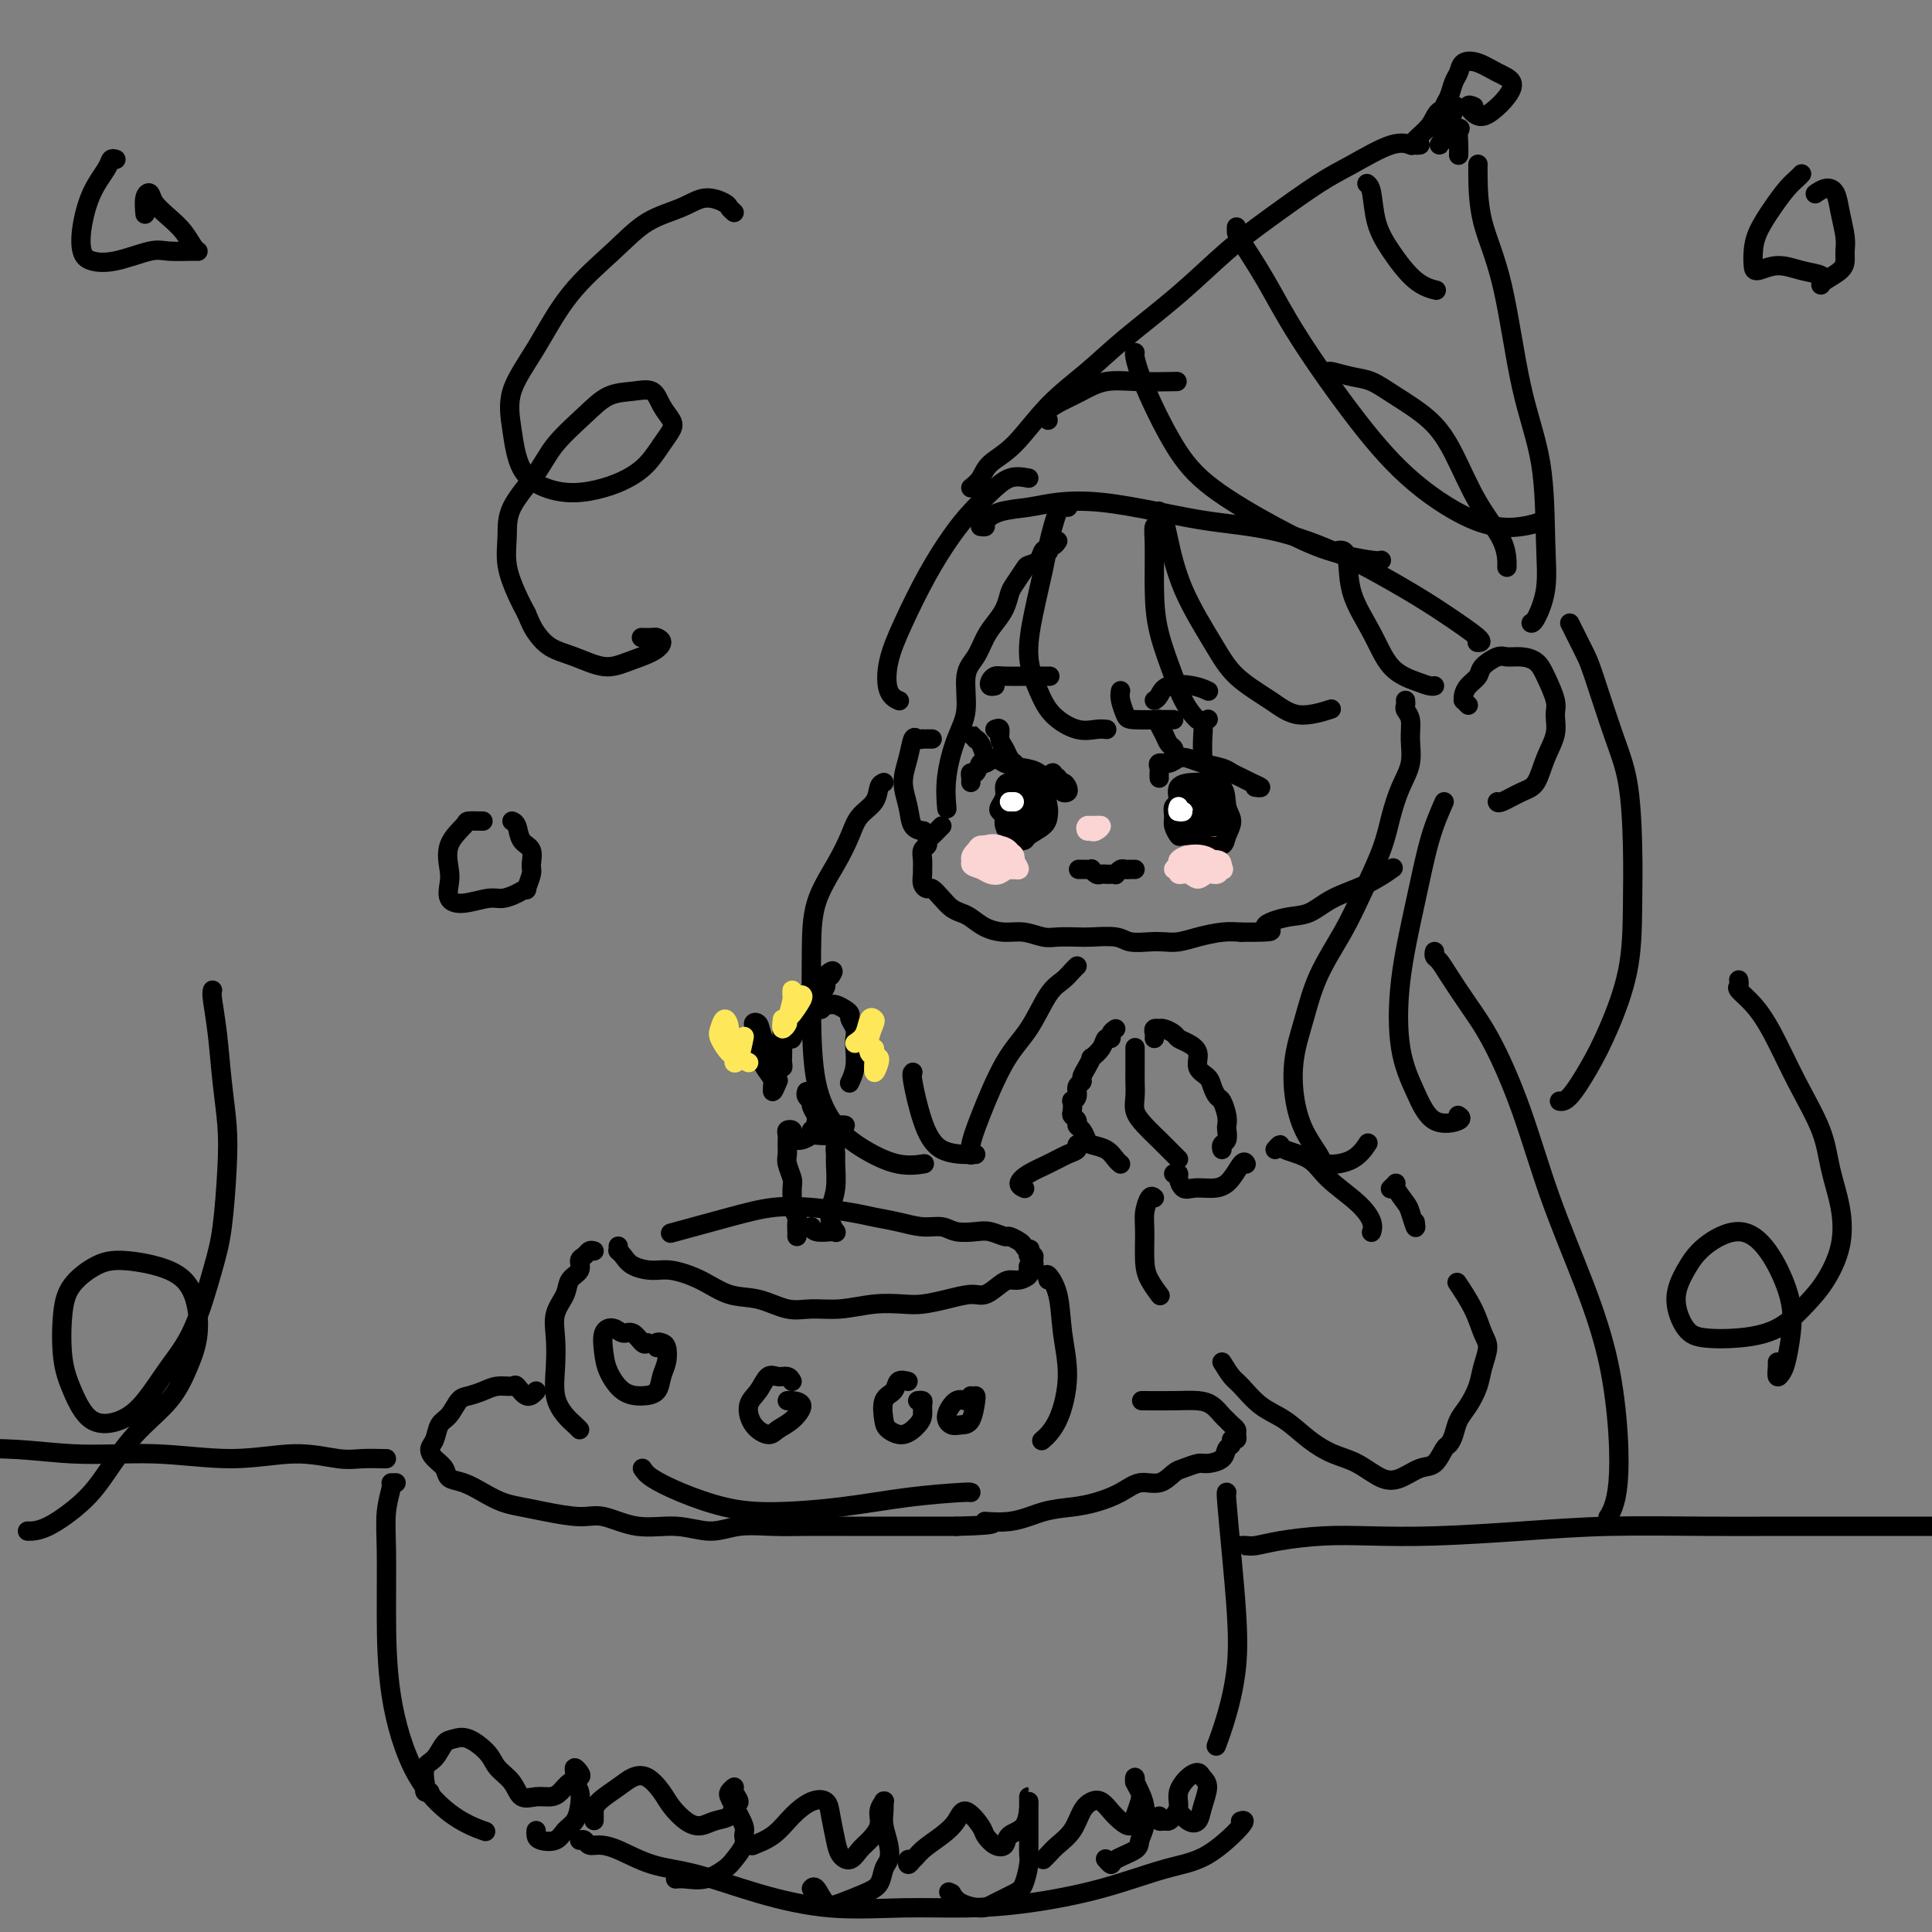 <svg viewBox='0 0 400 400' version='1.1' xmlns='http://www.w3.org/2000/svg' xmlns:xlink='http://www.w3.org/1999/xlink'><rect x="0" y="0" width="400" height="400" fill="#808080" stroke="none"/><g fill='none' stroke='rgb(0,0,0)' stroke-width='4' stroke-linecap='round' stroke-linejoin='round'><path d='M219,112c-0.311,0.452 -0.623,0.904 -1,1c-0.377,0.096 -0.821,-0.164 -1,0c-0.179,0.164 -0.093,0.751 0,1c0.093,0.249 0.195,0.159 0,0c-0.195,-0.159 -0.686,-0.386 -1,0c-0.314,0.386 -0.452,1.387 -1,2c-0.548,0.613 -1.508,0.839 -2,1c-0.492,0.161 -0.516,0.259 -1,1c-0.484,0.741 -1.428,2.126 -2,3c-0.572,0.874 -0.771,1.238 -1,2c-0.229,0.762 -0.486,1.922 -1,3c-0.514,1.078 -1.285,2.072 -2,3c-0.715,0.928 -1.374,1.788 -2,3c-0.626,1.212 -1.219,2.776 -2,4c-0.781,1.224 -1.750,2.108 -2,4c-0.250,1.892 0.220,4.790 0,7c-0.220,2.210 -1.131,3.730 -2,6c-0.869,2.270 -1.697,5.289 -2,8c-0.303,2.711 -0.082,5.115 0,6c0.082,0.885 0.023,0.253 0,0c-0.023,-0.253 -0.012,-0.126 0,0'/><path d='M195,171c-0.342,0.333 -0.684,0.666 -1,1c-0.316,0.334 -0.607,0.670 -1,1c-0.393,0.330 -0.890,0.656 -1,1c-0.110,0.344 0.167,0.707 0,1c-0.167,0.293 -0.778,0.516 -1,1c-0.222,0.484 -0.056,1.230 0,2c0.056,0.770 0.003,1.564 0,2c-0.003,0.436 0.044,0.515 0,1c-0.044,0.485 -0.178,1.376 0,2c0.178,0.624 0.667,0.979 1,1c0.333,0.021 0.511,-0.294 1,0c0.489,0.294 1.288,1.195 2,2c0.712,0.805 1.337,1.512 2,2c0.663,0.488 1.362,0.757 2,1c0.638,0.243 1.213,0.461 2,1c0.787,0.539 1.784,1.398 3,2c1.216,0.602 2.651,0.946 4,1c1.349,0.054 2.613,-0.181 4,0c1.387,0.181 2.896,0.780 4,1c1.104,0.220 1.803,0.063 3,0c1.197,-0.063 2.894,-0.031 4,0c1.106,0.031 1.622,0.061 3,0c1.378,-0.061 3.617,-0.212 5,0c1.383,0.212 1.908,0.786 3,1c1.092,0.214 2.749,0.068 4,0c1.251,-0.068 2.095,-0.057 3,0c0.905,0.057 1.871,0.160 3,0c1.129,-0.160 2.419,-0.581 4,-1c1.581,-0.419 3.452,-0.834 5,-1c1.548,-0.166 2.774,-0.083 4,0'/><path d='M257,193c9.155,0.044 5.543,-0.347 5,-1c-0.543,-0.653 1.985,-1.570 4,-2c2.015,-0.430 3.518,-0.375 5,-1c1.482,-0.625 2.944,-1.930 5,-3c2.056,-1.070 4.707,-1.903 7,-3c2.293,-1.097 4.226,-2.456 5,-3c0.774,-0.544 0.387,-0.272 0,0'/><path d='M221,105c0.089,0.013 0.178,0.026 0,0c-0.178,-0.026 -0.624,-0.090 -1,0c-0.376,0.090 -0.681,0.334 -1,1c-0.319,0.666 -0.651,1.754 -1,3c-0.349,1.246 -0.715,2.650 -1,4c-0.285,1.350 -0.490,2.647 -1,5c-0.510,2.353 -1.326,5.762 -2,9c-0.674,3.238 -1.204,6.303 -1,9c0.204,2.697 1.144,5.024 2,7c0.856,1.976 1.627,3.601 3,5c1.373,1.399 3.347,2.571 5,3c1.653,0.429 2.983,0.116 4,0c1.017,-0.116 1.719,-0.033 2,0c0.281,0.033 0.140,0.017 0,0'/><path d='M240,109c0.114,0.063 0.228,0.126 0,0c-0.228,-0.126 -0.797,-0.442 -1,0c-0.203,0.442 -0.039,1.642 0,4c0.039,2.358 -0.047,5.872 0,9c0.047,3.128 0.226,5.868 1,9c0.774,3.132 2.141,6.657 3,9c0.859,2.343 1.210,3.504 2,5c0.790,1.496 2.020,3.326 3,4c0.980,0.674 1.708,0.193 2,0c0.292,-0.193 0.146,-0.096 0,0'/><path d='M232,143c-0.097,0.536 -0.194,1.072 0,2c0.194,0.928 0.679,2.249 1,3c0.321,0.751 0.478,0.933 2,1c1.522,0.067 4.410,0.018 6,0c1.590,-0.018 1.883,-0.005 2,0c0.117,0.005 0.059,0.003 0,0'/><path d='M240,106c-0.096,-0.166 -0.192,-0.332 0,0c0.192,0.332 0.674,1.161 1,2c0.326,0.839 0.498,1.687 1,4c0.502,2.313 1.335,6.093 3,10c1.665,3.907 4.163,7.943 6,11c1.837,3.057 3.011,5.134 5,7c1.989,1.866 4.791,3.521 7,5c2.209,1.479 3.826,2.783 6,3c2.174,0.217 4.907,-0.652 6,-1c1.093,-0.348 0.547,-0.174 0,0'/><path d='M277,114c0.313,-0.065 0.627,-0.131 1,0c0.373,0.131 0.806,0.458 1,2c0.194,1.542 0.150,4.298 1,7c0.850,2.702 2.596,5.351 4,8c1.404,2.649 2.467,5.298 4,7c1.533,1.702 3.535,2.456 5,3c1.465,0.544 2.395,0.877 3,1c0.605,0.123 0.887,0.035 1,0c0.113,-0.035 0.056,-0.018 0,0'/><path d='M213,99c-1.335,-0.246 -2.670,-0.493 -4,0c-1.330,0.493 -2.656,1.725 -4,3c-1.344,1.275 -2.707,2.593 -4,4c-1.293,1.407 -2.516,2.901 -4,5c-1.484,2.099 -3.227,4.801 -5,8c-1.773,3.199 -3.574,6.896 -5,10c-1.426,3.104 -2.475,5.616 -3,8c-0.525,2.384 -0.526,4.642 0,6c0.526,1.358 1.579,1.817 2,2c0.421,0.183 0.211,0.092 0,0'/><path d='M217,87c-0.248,-0.663 -0.496,-1.326 0,-2c0.496,-0.674 1.735,-1.357 3,-2c1.265,-0.643 2.557,-1.244 4,-2c1.443,-0.756 3.036,-1.667 5,-2c1.964,-0.333 4.298,-0.090 7,0c2.702,0.090 5.772,0.026 7,0c1.228,-0.026 0.614,-0.013 0,0'/><path d='M275,77c0.063,-0.099 0.127,-0.198 1,0c0.873,0.198 2.557,0.694 4,1c1.443,0.306 2.646,0.421 4,1c1.354,0.579 2.860,1.623 5,3c2.140,1.377 4.913,3.088 7,5c2.087,1.912 3.487,4.026 5,7c1.513,2.974 3.137,6.807 5,10c1.863,3.193 3.963,5.744 5,8c1.037,2.256 1.011,4.216 1,5c-0.011,0.784 -0.005,0.392 0,0'/><path d='M304,146c-0.427,-0.440 -0.853,-0.880 -1,-1c-0.147,-0.120 -0.014,0.082 0,0c0.014,-0.082 -0.091,-0.446 0,-1c0.091,-0.554 0.380,-1.297 1,-2c0.620,-0.703 1.572,-1.366 2,-2c0.428,-0.634 0.331,-1.240 1,-2c0.669,-0.760 2.104,-1.675 3,-2c0.896,-0.325 1.253,-0.060 2,0c0.747,0.060 1.884,-0.084 3,0c1.116,0.084 2.210,0.398 3,1c0.790,0.602 1.278,1.492 2,3c0.722,1.508 1.680,3.633 2,5c0.320,1.367 0.001,1.976 0,3c-0.001,1.024 0.315,2.464 0,4c-0.315,1.536 -1.261,3.168 -2,5c-0.739,1.832 -1.270,3.864 -2,5c-0.730,1.136 -1.660,1.377 -3,2c-1.340,0.623 -3.092,1.629 -4,2c-0.908,0.371 -0.974,0.106 -1,0c-0.026,-0.106 -0.013,-0.053 0,0'/><path d='M291,145c0.031,0.346 0.062,0.693 0,1c-0.062,0.307 -0.219,0.576 0,1c0.219,0.424 0.812,1.003 1,2c0.188,0.997 -0.031,2.412 0,4c0.031,1.588 0.311,3.350 0,5c-0.311,1.650 -1.215,3.190 -2,5c-0.785,1.810 -1.452,3.891 -2,6c-0.548,2.109 -0.975,4.245 -2,7c-1.025,2.755 -2.646,6.127 -4,9c-1.354,2.873 -2.441,5.245 -4,8c-1.559,2.755 -3.590,5.891 -5,9c-1.410,3.109 -2.199,6.191 -3,9c-0.801,2.809 -1.612,5.345 -2,8c-0.388,2.655 -0.351,5.429 0,8c0.351,2.571 1.016,4.941 2,7c0.984,2.059 2.289,3.809 3,5c0.711,1.191 0.830,1.824 2,2c1.170,0.176 3.392,-0.107 5,-1c1.608,-0.893 2.602,-2.398 3,-3c0.398,-0.602 0.199,-0.301 0,0'/><path d='M299,166c-1.014,2.297 -2.029,4.594 -3,8c-0.971,3.406 -1.900,7.922 -3,13c-1.100,5.078 -2.371,10.717 -3,16c-0.629,5.283 -0.617,10.211 0,14c0.617,3.789 1.839,6.441 3,9c1.161,2.559 2.260,5.026 4,6c1.740,0.974 4.122,0.454 5,0c0.878,-0.454 0.251,-0.844 0,-1c-0.251,-0.156 -0.125,-0.078 0,0'/><path d='M325,129c1.141,2.275 2.281,4.550 3,6c0.719,1.450 1.016,2.076 2,5c0.984,2.924 2.655,8.145 4,12c1.345,3.855 2.362,6.342 3,10c0.638,3.658 0.895,8.485 1,13c0.105,4.515 0.057,8.716 0,13c-0.057,4.284 -0.124,8.650 -1,13c-0.876,4.350 -2.561,8.682 -4,12c-1.439,3.318 -2.633,5.621 -4,8c-1.367,2.379 -2.906,4.833 -4,6c-1.094,1.167 -1.741,1.048 -2,1c-0.259,-0.048 -0.129,-0.024 0,0'/><path d='M183,162c-0.389,0.151 -0.777,0.302 -1,1c-0.223,0.698 -0.280,1.943 -1,3c-0.720,1.057 -2.102,1.925 -3,3c-0.898,1.075 -1.313,2.356 -2,4c-0.687,1.644 -1.647,3.651 -3,6c-1.353,2.349 -3.098,5.040 -4,8c-0.902,2.960 -0.961,6.189 -1,10c-0.039,3.811 -0.060,8.206 0,13c0.060,4.794 0.199,9.989 1,14c0.801,4.011 2.263,6.840 4,9c1.737,2.160 3.747,3.651 6,5c2.253,1.349 4.748,2.558 7,3c2.252,0.442 4.260,0.119 5,0c0.740,-0.119 0.211,-0.034 0,0c-0.211,0.034 -0.106,0.017 0,0'/><path d='M189,222c-0.152,0.113 -0.303,0.226 0,2c0.303,1.774 1.062,5.207 2,8c0.938,2.793 2.056,4.944 4,6c1.944,1.056 4.716,1.015 6,1c1.284,-0.015 1.081,-0.004 1,0c-0.081,0.004 -0.041,0.002 0,0'/><path d='M193,153c-0.303,-0.002 -0.606,-0.003 -1,0c-0.394,0.003 -0.879,0.012 -1,0c-0.121,-0.012 0.120,-0.045 0,0c-0.120,0.045 -0.603,0.167 -1,0c-0.397,-0.167 -0.707,-0.623 -1,0c-0.293,0.623 -0.569,2.325 -1,4c-0.431,1.675 -1.019,3.325 -1,5c0.019,1.675 0.644,3.377 1,5c0.356,1.623 0.442,3.168 1,4c0.558,0.832 1.588,0.952 2,1c0.412,0.048 0.206,0.024 0,0'/><path d='M201,162c0.023,-0.292 0.047,-0.585 0,-1c-0.047,-0.415 -0.164,-0.953 0,-1c0.164,-0.047 0.608,0.397 1,0c0.392,-0.397 0.731,-1.634 1,-2c0.269,-0.366 0.469,0.138 1,0c0.531,-0.138 1.391,-0.919 2,-1c0.609,-0.081 0.965,0.538 2,1c1.035,0.462 2.750,0.768 4,1c1.250,0.232 2.035,0.391 3,1c0.965,0.609 2.111,1.666 3,2c0.889,0.334 1.520,-0.057 2,0c0.480,0.057 0.809,0.561 1,1c0.191,0.439 0.243,0.812 0,1c-0.243,0.188 -0.782,0.190 -1,0c-0.218,-0.190 -0.115,-0.571 0,-1c0.115,-0.429 0.242,-0.904 0,-1c-0.242,-0.096 -0.853,0.187 -1,0c-0.147,-0.187 0.171,-0.845 0,-1c-0.171,-0.155 -0.830,0.193 -1,0c-0.170,-0.193 0.150,-0.928 0,-1c-0.150,-0.072 -0.771,0.519 -1,1c-0.229,0.481 -0.065,0.852 0,1c0.065,0.148 0.033,0.074 0,0'/><path d='M209,170c-0.415,-0.023 -0.830,-0.047 -1,0c-0.170,0.047 -0.094,0.164 0,0c0.094,-0.164 0.207,-0.611 0,-1c-0.207,-0.389 -0.734,-0.721 -1,-1c-0.266,-0.279 -0.272,-0.505 0,-1c0.272,-0.495 0.821,-1.258 1,-2c0.179,-0.742 -0.012,-1.462 0,-2c0.012,-0.538 0.228,-0.895 1,-1c0.772,-0.105 2.102,0.041 3,0c0.898,-0.041 1.364,-0.268 2,0c0.636,0.268 1.442,1.031 2,2c0.558,0.969 0.869,2.144 1,3c0.131,0.856 0.081,1.393 0,2c-0.081,0.607 -0.192,1.285 -1,2c-0.808,0.715 -2.311,1.468 -3,2c-0.689,0.532 -0.563,0.845 -1,1c-0.437,0.155 -1.437,0.154 -2,0c-0.563,-0.154 -0.688,-0.460 -1,-1c-0.312,-0.540 -0.811,-1.315 -1,-2c-0.189,-0.685 -0.068,-1.281 0,-2c0.068,-0.719 0.084,-1.559 0,-2c-0.084,-0.441 -0.267,-0.481 0,-1c0.267,-0.519 0.982,-1.517 2,-2c1.018,-0.483 2.337,-0.451 3,0c0.663,0.451 0.669,1.323 1,2c0.331,0.677 0.986,1.161 1,2c0.014,0.839 -0.611,2.034 -1,3c-0.389,0.966 -0.540,1.705 -1,2c-0.460,0.295 -1.230,0.148 -2,0'/><path d='M211,173c-1.079,0.563 -1.778,-0.531 -2,-1c-0.222,-0.469 0.031,-0.314 0,-1c-0.031,-0.686 -0.348,-2.211 0,-3c0.348,-0.789 1.361,-0.840 2,-1c0.639,-0.160 0.903,-0.428 1,0c0.097,0.428 0.028,1.551 0,2c-0.028,0.449 -0.014,0.225 0,0'/><path d='M240,161c0.003,0.092 0.007,0.183 0,0c-0.007,-0.183 -0.024,-0.641 0,-1c0.024,-0.359 0.089,-0.619 0,-1c-0.089,-0.381 -0.331,-0.884 0,-1c0.331,-0.116 1.237,0.154 2,0c0.763,-0.154 1.383,-0.732 2,-1c0.617,-0.268 1.229,-0.226 2,0c0.771,0.226 1.700,0.638 3,1c1.300,0.362 2.970,0.675 4,1c1.030,0.325 1.421,0.661 2,1c0.579,0.339 1.346,0.679 2,1c0.654,0.321 1.196,0.622 2,1c0.804,0.378 1.870,0.833 2,1c0.130,0.167 -0.677,0.048 -1,0c-0.323,-0.048 -0.161,-0.024 0,0'/><path d='M247,170c-0.340,0.399 -0.679,0.797 -1,1c-0.321,0.203 -0.623,0.210 -1,0c-0.377,-0.210 -0.830,-0.636 -1,-1c-0.170,-0.364 -0.058,-0.664 0,-1c0.058,-0.336 0.061,-0.707 0,-1c-0.061,-0.293 -0.186,-0.510 0,-1c0.186,-0.490 0.683,-1.255 1,-2c0.317,-0.745 0.453,-1.469 1,-2c0.547,-0.531 1.504,-0.869 2,-1c0.496,-0.131 0.532,-0.057 1,0c0.468,0.057 1.368,0.096 2,1c0.632,0.904 0.996,2.673 1,4c0.004,1.327 -0.352,2.214 -1,3c-0.648,0.786 -1.589,1.473 -2,2c-0.411,0.527 -0.292,0.896 -1,1c-0.708,0.104 -2.244,-0.056 -3,0c-0.756,0.056 -0.734,0.329 -1,0c-0.266,-0.329 -0.820,-1.261 -1,-2c-0.180,-0.739 0.015,-1.284 0,-2c-0.015,-0.716 -0.239,-1.604 0,-2c0.239,-0.396 0.940,-0.302 1,-1c0.060,-0.698 -0.521,-2.188 0,-3c0.521,-0.812 2.144,-0.944 3,-1c0.856,-0.056 0.944,-0.034 2,0c1.056,0.034 3.081,0.079 4,1c0.919,0.921 0.734,2.718 1,4c0.266,1.282 0.983,2.051 1,3c0.017,0.949 -0.666,2.079 -1,3c-0.334,0.921 -0.321,1.633 -1,2c-0.679,0.367 -2.051,0.391 -3,0c-0.949,-0.391 -1.474,-1.195 -2,-2'/><path d='M248,173c-0.856,-0.316 0.002,-1.107 0,-2c-0.002,-0.893 -0.866,-1.890 -1,-3c-0.134,-1.110 0.462,-2.334 1,-3c0.538,-0.666 1.018,-0.773 2,-1c0.982,-0.227 2.467,-0.572 3,0c0.533,0.572 0.115,2.063 0,3c-0.115,0.937 0.074,1.320 0,2c-0.074,0.680 -0.412,1.659 -1,2c-0.588,0.341 -1.425,0.046 -2,0c-0.575,-0.046 -0.886,0.159 -1,0c-0.114,-0.159 -0.031,-0.682 0,-1c0.031,-0.318 0.008,-0.432 0,-1c-0.008,-0.568 -0.002,-1.591 0,-2c0.002,-0.409 0.001,-0.205 0,0'/><path d='M240,149c0.002,-0.005 0.004,-0.010 0,0c-0.004,0.010 -0.012,0.034 0,0c0.012,-0.034 0.046,-0.125 0,0c-0.046,0.125 -0.170,0.468 0,1c0.170,0.532 0.634,1.253 1,2c0.366,0.747 0.634,1.520 1,2c0.366,0.480 0.829,0.668 1,1c0.171,0.332 0.049,0.809 0,1c-0.049,0.191 -0.024,0.095 0,0'/><path d='M248,149c-0.113,-0.053 -0.226,-0.105 0,0c0.226,0.105 0.793,0.368 1,1c0.207,0.632 0.056,1.633 0,3c-0.056,1.367 -0.015,3.099 0,4c0.015,0.901 0.004,0.972 0,1c-0.004,0.028 -0.002,0.014 0,0'/><path d='M202,153c0.145,0.144 0.290,0.288 0,0c-0.290,-0.288 -1.016,-1.009 -1,-1c0.016,0.009 0.775,0.749 1,1c0.225,0.251 -0.083,0.015 0,0c0.083,-0.015 0.558,0.192 1,1c0.442,0.808 0.850,2.218 1,3c0.150,0.782 0.043,0.938 0,1c-0.043,0.062 -0.021,0.031 0,0'/><path d='M206,151c0.447,-0.180 0.894,-0.360 1,0c0.106,0.360 -0.129,1.259 0,2c0.129,0.741 0.622,1.322 1,2c0.378,0.678 0.640,1.452 1,2c0.360,0.548 0.817,0.871 1,1c0.183,0.129 0.091,0.065 0,0'/><path d='M206,142c-0.400,0.083 -0.800,0.166 -1,0c-0.200,-0.166 -0.200,-0.580 0,-1c0.200,-0.420 0.601,-0.844 1,-1c0.399,-0.156 0.798,-0.042 2,0c1.202,0.042 3.208,0.011 5,0c1.792,-0.011 3.369,-0.003 4,0c0.631,0.003 0.315,0.002 0,0'/><path d='M239,145c0.324,-0.204 0.648,-0.408 1,-1c0.352,-0.592 0.734,-1.571 2,-2c1.266,-0.429 3.418,-0.308 5,0c1.582,0.308 2.595,0.802 3,1c0.405,0.198 0.203,0.099 0,0'/><path d='M224,180c-0.514,-0.001 -1.028,-0.001 -1,0c0.028,0.001 0.599,0.004 1,0c0.401,-0.004 0.632,-0.015 1,0c0.368,0.015 0.872,0.057 1,0c0.128,-0.057 -0.121,-0.211 0,0c0.121,0.211 0.611,0.788 1,1c0.389,0.212 0.678,0.058 1,0c0.322,-0.058 0.678,-0.019 1,0c0.322,0.019 0.611,0.019 1,0c0.389,-0.019 0.877,-0.058 1,0c0.123,0.058 -0.121,0.212 0,0c0.121,-0.212 0.607,-0.789 1,-1c0.393,-0.211 0.694,-0.057 1,0c0.306,0.057 0.618,0.015 1,0c0.382,-0.015 0.834,-0.004 1,0c0.166,0.004 0.048,0.001 0,0c-0.048,-0.001 -0.024,-0.001 0,0'/><path d='M123,259c-0.344,-0.096 -0.688,-0.192 -1,0c-0.312,0.192 -0.593,0.673 -1,1c-0.407,0.327 -0.940,0.502 -1,1c-0.060,0.498 0.352,1.321 0,2c-0.352,0.679 -1.467,1.215 -2,2c-0.533,0.785 -0.484,1.819 -1,3c-0.516,1.181 -1.597,2.508 -2,4c-0.403,1.492 -0.130,3.149 0,5c0.130,1.851 0.115,3.897 0,6c-0.115,2.103 -0.332,4.262 0,6c0.332,1.738 1.213,3.053 2,4c0.787,0.947 1.481,1.524 2,2c0.519,0.476 0.863,0.850 1,1c0.137,0.150 0.069,0.075 0,0'/><path d='M128,258c-0.006,0.418 -0.011,0.836 0,1c0.011,0.164 0.040,0.072 0,0c-0.040,-0.072 -0.148,-0.126 0,0c0.148,0.126 0.551,0.431 1,1c0.449,0.569 0.943,1.403 2,2c1.057,0.597 2.675,0.957 4,1c1.325,0.043 2.356,-0.229 4,0c1.644,0.229 3.901,0.961 6,2c2.099,1.039 4.040,2.384 6,3c1.960,0.616 3.940,0.501 6,1c2.060,0.499 4.200,1.612 6,2c1.800,0.388 3.260,0.052 5,0c1.740,-0.052 3.759,0.180 6,0c2.241,-0.180 4.704,-0.770 7,-1c2.296,-0.230 4.424,-0.098 6,0c1.576,0.098 2.600,0.163 4,0c1.400,-0.163 3.176,-0.556 5,-1c1.824,-0.444 3.696,-0.941 5,-1c1.304,-0.059 2.042,0.321 3,0c0.958,-0.321 2.138,-1.344 3,-2c0.862,-0.656 1.408,-0.947 2,-1c0.592,-0.053 1.231,0.130 2,0c0.769,-0.130 1.669,-0.575 2,-1c0.331,-0.425 0.092,-0.831 0,-1c-0.092,-0.169 -0.039,-0.101 0,0c0.039,0.101 0.064,0.233 0,0c-0.064,-0.233 -0.217,-0.832 0,-1c0.217,-0.168 0.804,0.096 1,0c0.196,-0.096 0.001,-0.551 0,-1c-0.001,-0.449 0.192,-0.890 0,-1c-0.192,-0.110 -0.769,0.111 -1,0c-0.231,-0.111 -0.115,-0.556 0,-1'/><path d='M213,259c0.362,-0.879 0.267,-0.077 0,0c-0.267,0.077 -0.708,-0.572 -1,-1c-0.292,-0.428 -0.436,-0.637 -1,-1c-0.564,-0.363 -1.547,-0.881 -2,-1c-0.453,-0.119 -0.375,0.160 -1,0c-0.625,-0.160 -1.954,-0.760 -3,-1c-1.046,-0.240 -1.808,-0.120 -3,0c-1.192,0.120 -2.815,0.239 -4,0c-1.185,-0.239 -1.934,-0.838 -3,-1c-1.066,-0.162 -2.449,0.111 -4,0c-1.551,-0.111 -3.269,-0.605 -5,-1c-1.731,-0.395 -3.474,-0.690 -5,-1c-1.526,-0.310 -2.834,-0.636 -5,-1c-2.166,-0.364 -5.188,-0.766 -8,-1c-2.812,-0.234 -5.414,-0.300 -8,0c-2.586,0.300 -5.158,0.965 -9,2c-3.842,1.035 -8.955,2.438 -11,3c-2.045,0.562 -1.023,0.281 0,0'/><path d='M217,265c-0.207,-0.689 -0.414,-1.378 0,-1c0.414,0.378 1.448,1.821 2,4c0.552,2.179 0.620,5.092 1,8c0.380,2.908 1.071,5.810 1,9c-0.071,3.190 -0.904,6.666 -2,9c-1.096,2.334 -2.456,3.524 -3,4c-0.544,0.476 -0.272,0.238 0,0'/><path d='M133,304c0.382,0.587 0.763,1.175 2,2c1.237,0.825 3.329,1.889 6,3c2.671,1.111 5.921,2.270 9,3c3.079,0.730 5.988,1.033 10,1c4.012,-0.033 9.128,-0.401 14,-1c4.872,-0.599 9.502,-1.429 14,-2c4.498,-0.571 8.865,-0.885 11,-1c2.135,-0.115 2.039,-0.033 2,0c-0.039,0.033 -0.019,0.016 0,0'/><path d='M111,288c-0.630,0.651 -1.260,1.302 -2,1c-0.740,-0.302 -1.591,-1.556 -2,-2c-0.409,-0.444 -0.374,-0.080 -1,0c-0.626,0.080 -1.911,-0.126 -3,0c-1.089,0.126 -1.983,0.585 -3,1c-1.017,0.415 -2.156,0.786 -3,1c-0.844,0.214 -1.393,0.270 -2,1c-0.607,0.730 -1.271,2.135 -2,3c-0.729,0.865 -1.523,1.190 -2,2c-0.477,0.810 -0.638,2.105 -1,3c-0.362,0.895 -0.926,1.391 -1,2c-0.074,0.609 0.342,1.332 1,2c0.658,0.668 1.558,1.282 2,2c0.442,0.718 0.428,1.540 1,2c0.572,0.460 1.732,0.557 3,1c1.268,0.443 2.646,1.233 4,2c1.354,0.767 2.684,1.510 4,2c1.316,0.490 2.617,0.728 4,1c1.383,0.272 2.846,0.579 5,1c2.154,0.421 4.998,0.955 7,1c2.002,0.045 3.163,-0.398 5,0c1.837,0.398 4.352,1.637 7,2c2.648,0.363 5.429,-0.152 8,0c2.571,0.152 4.931,0.969 7,1c2.069,0.031 3.848,-0.724 6,-1c2.152,-0.276 4.678,-0.074 7,0c2.322,0.074 4.440,0.020 7,0c2.560,-0.020 5.563,-0.005 8,0c2.437,0.005 4.310,0.001 7,0c2.690,-0.001 6.197,-0.000 9,0c2.803,0.000 4.901,0.000 7,0'/><path d='M198,316c11.358,-0.255 6.753,-0.894 6,-1c-0.753,-0.106 2.346,0.320 5,0c2.654,-0.320 4.863,-1.386 7,-2c2.137,-0.614 4.203,-0.776 6,-1c1.797,-0.224 3.325,-0.512 5,-1c1.675,-0.488 3.497,-1.177 5,-2c1.503,-0.823 2.686,-1.780 4,-2c1.314,-0.220 2.759,0.295 4,0c1.241,-0.295 2.276,-1.402 3,-2c0.724,-0.598 1.135,-0.689 2,-1c0.865,-0.311 2.183,-0.842 3,-1c0.817,-0.158 1.132,0.059 2,0c0.868,-0.059 2.289,-0.393 3,-1c0.711,-0.607 0.712,-1.486 1,-2c0.288,-0.514 0.863,-0.663 1,-1c0.137,-0.337 -0.162,-0.864 0,-1c0.162,-0.136 0.786,0.118 1,0c0.214,-0.118 0.016,-0.608 0,-1c-0.016,-0.392 0.148,-0.686 0,-1c-0.148,-0.314 -0.608,-0.648 -1,-1c-0.392,-0.352 -0.717,-0.721 -1,-1c-0.283,-0.279 -0.525,-0.467 -1,-1c-0.475,-0.533 -1.182,-1.411 -2,-2c-0.818,-0.589 -1.745,-0.890 -3,-1c-1.255,-0.110 -2.838,-0.030 -5,0c-2.162,0.030 -4.903,0.008 -6,0c-1.097,-0.008 -0.548,-0.004 0,0'/><path d='M82,307c-0.453,-0.006 -0.906,-0.012 -1,0c-0.094,0.012 0.171,0.042 0,1c-0.171,0.958 -0.780,2.844 -1,5c-0.220,2.156 -0.053,4.583 0,8c0.053,3.417 -0.010,7.823 0,13c0.010,5.177 0.091,11.125 1,17c0.909,5.875 2.646,11.678 5,16c2.354,4.322 5.326,7.164 8,9c2.674,1.836 5.050,2.668 6,3c0.950,0.332 0.475,0.166 0,0'/><path d='M254,309c-0.086,-0.107 -0.172,-0.215 0,2c0.172,2.215 0.603,6.752 1,11c0.397,4.248 0.761,8.207 1,12c0.239,3.793 0.353,7.419 0,11c-0.353,3.581 -1.172,7.118 -2,10c-0.828,2.882 -1.665,5.109 -2,6c-0.335,0.891 -0.167,0.445 0,0'/><path d='M120,381c0.349,-0.116 0.698,-0.231 1,0c0.302,0.231 0.556,0.809 1,1c0.444,0.191 1.077,-0.003 2,0c0.923,0.003 2.137,0.205 4,1c1.863,0.795 4.376,2.185 7,3c2.624,0.815 5.358,1.056 9,2c3.642,0.944 8.193,2.591 13,4c4.807,1.409 9.872,2.580 15,3c5.128,0.420 10.319,0.089 15,0c4.681,-0.089 8.853,0.066 13,0c4.147,-0.066 8.268,-0.351 13,-1c4.732,-0.649 10.073,-1.662 15,-3c4.927,-1.338 9.439,-2.999 13,-4c3.561,-1.001 6.171,-1.340 9,-3c2.829,-1.660 5.877,-4.639 7,-6c1.123,-1.361 0.321,-1.103 0,-1c-0.321,0.103 -0.160,0.052 0,0'/><path d='M89,371c-0.424,0.077 -0.847,0.154 -1,0c-0.153,-0.154 -0.035,-0.540 0,-1c0.035,-0.460 -0.013,-0.995 0,-1c0.013,-0.005 0.086,0.521 0,0c-0.086,-0.521 -0.331,-2.089 0,-3c0.331,-0.911 1.237,-1.163 2,-2c0.763,-0.837 1.382,-2.257 2,-3c0.618,-0.743 1.233,-0.807 2,-1c0.767,-0.193 1.685,-0.513 3,0c1.315,0.513 3.026,1.861 4,3c0.974,1.139 1.209,2.071 2,3c0.791,0.929 2.137,1.855 3,3c0.863,1.145 1.242,2.510 2,3c0.758,0.490 1.895,0.104 3,0c1.105,-0.104 2.178,0.075 3,0c0.822,-0.075 1.393,-0.403 2,-1c0.607,-0.597 1.248,-1.464 2,-2c0.752,-0.536 1.613,-0.743 2,-1c0.387,-0.257 0.299,-0.564 0,-1c-0.299,-0.436 -0.808,-1.001 -1,-1c-0.192,0.001 -0.065,0.569 0,1c0.065,0.431 0.068,0.724 0,1c-0.068,0.276 -0.207,0.535 0,1c0.207,0.465 0.758,1.137 1,2c0.242,0.863 0.174,1.917 0,3c-0.174,1.083 -0.453,2.196 -1,3c-0.547,0.804 -1.362,1.297 -2,2c-0.638,0.703 -1.099,1.614 -2,2c-0.901,0.386 -2.241,0.248 -3,0c-0.759,-0.248 -0.935,-0.605 -1,-1c-0.065,-0.395 -0.019,-0.827 0,-1c0.019,-0.173 0.009,-0.086 0,0'/><path d='M123,376c-0.001,0.516 -0.002,1.033 0,1c0.002,-0.033 0.006,-0.614 0,-1c-0.006,-0.386 -0.021,-0.575 0,-1c0.021,-0.425 0.078,-1.086 1,-2c0.922,-0.914 2.707,-2.082 4,-3c1.293,-0.918 2.092,-1.584 3,-2c0.908,-0.416 1.923,-0.580 3,0c1.077,0.580 2.216,1.903 3,3c0.784,1.097 1.212,1.966 2,3c0.788,1.034 1.937,2.232 3,3c1.063,0.768 2.041,1.108 3,1c0.959,-0.108 1.899,-0.662 3,-1c1.101,-0.338 2.363,-0.459 3,-1c0.637,-0.541 0.650,-1.501 1,-2c0.350,-0.499 1.035,-0.537 1,-1c-0.035,-0.463 -0.792,-1.349 -1,-2c-0.208,-0.651 0.134,-1.065 0,-1c-0.134,0.065 -0.744,0.608 -1,1c-0.256,0.392 -0.158,0.632 0,1c0.158,0.368 0.376,0.865 1,2c0.624,1.135 1.655,2.908 2,4c0.345,1.092 0.004,1.501 0,2c-0.004,0.499 0.329,1.086 0,2c-0.329,0.914 -1.321,2.154 -2,3c-0.679,0.846 -1.044,1.299 -2,2c-0.956,0.701 -2.504,1.652 -4,2c-1.496,0.348 -2.941,0.094 -4,0c-1.059,-0.094 -1.731,-0.027 -2,0c-0.269,0.027 -0.134,0.013 0,0'/><path d='M155,382c-0.139,0.009 -0.278,0.018 0,0c0.278,-0.018 0.973,-0.065 1,0c0.027,0.065 -0.613,0.240 0,0c0.613,-0.240 2.479,-0.894 4,-2c1.521,-1.106 2.698,-2.662 4,-4c1.302,-1.338 2.729,-2.458 4,-3c1.271,-0.542 2.385,-0.508 3,0c0.615,0.508 0.731,1.489 1,3c0.269,1.511 0.690,3.552 1,5c0.310,1.448 0.507,2.302 1,3c0.493,0.698 1.280,1.239 2,1c0.720,-0.239 1.374,-1.259 2,-2c0.626,-0.741 1.226,-1.203 2,-2c0.774,-0.797 1.724,-1.928 2,-3c0.276,-1.072 -0.122,-2.086 0,-3c0.122,-0.914 0.764,-1.729 1,-2c0.236,-0.271 0.067,0.003 0,0c-0.067,-0.003 -0.031,-0.282 0,0c0.031,0.282 0.058,1.124 0,2c-0.058,0.876 -0.199,1.786 0,3c0.199,1.214 0.740,2.734 1,4c0.260,1.266 0.239,2.279 0,3c-0.239,0.721 -0.697,1.149 -1,2c-0.303,0.851 -0.452,2.126 -1,3c-0.548,0.874 -1.495,1.348 -3,2c-1.505,0.652 -3.566,1.481 -5,2c-1.434,0.519 -2.240,0.727 -3,0c-0.760,-0.727 -1.474,-2.388 -2,-3c-0.526,-0.612 -0.865,-0.175 -1,0c-0.135,0.175 -0.068,0.087 0,0'/><path d='M189,385c-0.401,0.547 -0.803,1.094 -1,1c-0.197,-0.094 -0.190,-0.829 0,-1c0.190,-0.171 0.563,0.221 1,0c0.437,-0.221 0.937,-1.055 2,-2c1.063,-0.945 2.690,-2.003 4,-3c1.310,-0.997 2.304,-1.934 3,-3c0.696,-1.066 1.094,-2.259 2,-2c0.906,0.259 2.321,1.972 3,3c0.679,1.028 0.623,1.372 1,2c0.377,0.628 1.187,1.542 2,2c0.813,0.458 1.629,0.462 2,0c0.371,-0.462 0.295,-1.391 1,-2c0.705,-0.609 2.189,-0.900 3,-2c0.811,-1.100 0.949,-3.009 1,-4c0.051,-0.991 0.014,-1.064 0,-1c-0.014,0.064 -0.004,0.266 0,0c0.004,-0.266 0.001,-1.000 0,-1c-0.001,0.000 -0.000,0.734 0,1c0.000,0.266 0.000,0.063 0,0c-0.000,-0.063 -0.000,0.014 0,1c0.000,0.986 0.001,2.881 0,4c-0.001,1.119 -0.003,1.462 0,2c0.003,0.538 0.011,1.271 0,2c-0.011,0.729 -0.040,1.456 0,2c0.040,0.544 0.150,0.907 0,2c-0.150,1.093 -0.561,2.918 -1,4c-0.439,1.082 -0.905,1.423 -2,2c-1.095,0.577 -2.819,1.392 -4,2c-1.181,0.608 -1.818,1.010 -3,1c-1.182,-0.010 -2.909,-0.431 -4,-1c-1.091,-0.569 -1.545,-1.284 -2,-2'/><path d='M197,392c-1.000,-0.500 -0.500,-0.250 0,0'/><path d='M217,384c-0.496,0.492 -0.992,0.984 -1,1c-0.008,0.016 0.473,-0.444 1,-1c0.527,-0.556 1.100,-1.208 2,-2c0.900,-0.792 2.128,-1.723 3,-3c0.872,-1.277 1.388,-2.900 2,-4c0.612,-1.100 1.319,-1.677 2,-2c0.681,-0.323 1.334,-0.393 2,0c0.666,0.393 1.345,1.248 2,2c0.655,0.752 1.287,1.401 2,2c0.713,0.599 1.508,1.149 2,1c0.492,-0.149 0.682,-0.997 1,-2c0.318,-1.003 0.765,-2.159 1,-3c0.235,-0.841 0.258,-1.365 0,-2c-0.258,-0.635 -0.798,-1.380 -1,-2c-0.202,-0.620 -0.065,-1.114 0,-1c0.065,0.114 0.057,0.838 0,1c-0.057,0.162 -0.163,-0.238 0,0c0.163,0.238 0.594,1.113 1,2c0.406,0.887 0.788,1.785 1,3c0.212,1.215 0.254,2.747 0,4c-0.254,1.253 -0.804,2.227 -1,3c-0.196,0.773 -0.039,1.345 -1,2c-0.961,0.655 -3.041,1.392 -4,2c-0.959,0.608 -0.797,1.087 -1,1c-0.203,-0.087 -0.772,-0.739 -1,-1c-0.228,-0.261 -0.114,-0.130 0,0'/><path d='M240,376c-0.089,0.428 -0.177,0.856 0,1c0.177,0.144 0.620,0.006 1,0c0.380,-0.006 0.696,0.122 1,0c0.304,-0.122 0.596,-0.492 1,-1c0.404,-0.508 0.920,-1.153 1,-2c0.080,-0.847 -0.275,-1.897 0,-3c0.275,-1.103 1.181,-2.259 2,-3c0.819,-0.741 1.552,-1.067 2,-1c0.448,0.067 0.612,0.528 1,1c0.388,0.472 1.000,0.956 1,2c-0.000,1.044 -0.613,2.647 -1,4c-0.387,1.353 -0.547,2.455 -1,3c-0.453,0.545 -1.199,0.531 -2,0c-0.801,-0.531 -1.657,-1.580 -2,-2c-0.343,-0.420 -0.171,-0.210 0,0'/><path d='M165,256c-0.002,-0.479 -0.004,-0.959 0,-1c0.004,-0.041 0.015,0.356 0,0c-0.015,-0.356 -0.057,-1.464 0,-2c0.057,-0.536 0.212,-0.499 0,-1c-0.212,-0.501 -0.793,-1.542 -1,-2c-0.207,-0.458 -0.041,-0.335 0,-1c0.041,-0.665 -0.042,-2.117 0,-3c0.042,-0.883 0.208,-1.196 0,-2c-0.208,-0.804 -0.789,-2.100 -1,-3c-0.211,-0.900 -0.053,-1.405 0,-2c0.053,-0.595 -0.000,-1.281 0,-2c0.000,-0.719 0.053,-1.471 0,-2c-0.053,-0.529 -0.212,-0.836 0,-1c0.212,-0.164 0.794,-0.187 1,0c0.206,0.187 0.034,0.582 0,1c-0.034,0.418 0.069,0.858 0,1c-0.069,0.142 -0.309,-0.014 0,0c0.309,0.014 1.168,0.197 2,0c0.832,-0.197 1.637,-0.775 2,-1c0.363,-0.225 0.284,-0.099 1,0c0.716,0.099 2.227,0.170 3,0c0.773,-0.170 0.810,-0.582 1,-1c0.190,-0.418 0.534,-0.841 1,-1c0.466,-0.159 1.054,-0.055 1,0c-0.054,0.055 -0.749,0.059 -1,0c-0.251,-0.059 -0.057,-0.181 0,0c0.057,0.181 -0.023,0.664 0,1c0.023,0.336 0.149,0.525 0,1c-0.149,0.475 -0.575,1.238 -1,2'/><path d='M173,237c-0.151,1.017 -0.027,1.560 0,2c0.027,0.440 -0.042,0.777 0,2c0.042,1.223 0.193,3.333 0,5c-0.193,1.667 -0.732,2.890 -1,4c-0.268,1.110 -0.264,2.107 0,3c0.264,0.893 0.790,1.684 1,2c0.210,0.316 0.105,0.158 0,0'/><path d='M173,255c0.030,0.008 0.061,0.016 0,0c-0.061,-0.016 -0.212,-0.056 -1,0c-0.788,0.056 -2.212,0.207 -3,0c-0.788,-0.207 -0.939,-0.774 -1,-1c-0.061,-0.226 -0.030,-0.113 0,0'/><path d='M168,234c0.423,0.120 0.847,0.240 1,0c0.153,-0.240 0.037,-0.842 0,-1c-0.037,-0.158 0.005,0.126 0,0c-0.005,-0.126 -0.058,-0.664 0,-1c0.058,-0.336 0.226,-0.472 0,-1c-0.226,-0.528 -0.845,-1.448 -1,-2c-0.155,-0.552 0.154,-0.736 0,-1c-0.154,-0.264 -0.772,-0.610 -1,-1c-0.228,-0.390 -0.065,-0.826 0,-1c0.065,-0.174 0.033,-0.087 0,0'/><path d='M161,224c0.117,-0.278 0.234,-0.555 0,0c-0.234,0.555 -0.818,1.943 -1,2c-0.182,0.057 0.038,-1.217 0,-2c-0.038,-0.783 -0.332,-1.073 -1,-2c-0.668,-0.927 -1.708,-2.490 -2,-4c-0.292,-1.510 0.163,-2.968 0,-4c-0.163,-1.032 -0.945,-1.637 -1,-2c-0.055,-0.363 0.616,-0.485 1,0c0.384,0.485 0.481,1.577 1,3c0.519,1.423 1.459,3.179 2,4c0.541,0.821 0.681,0.709 1,1c0.319,0.291 0.817,0.987 1,1c0.183,0.013 0.052,-0.656 0,-1c-0.052,-0.344 -0.024,-0.365 0,-1c0.024,-0.635 0.045,-1.886 0,-3c-0.045,-1.114 -0.155,-2.093 0,-3c0.155,-0.907 0.577,-1.744 1,-2c0.423,-0.256 0.848,0.069 1,0c0.152,-0.069 0.030,-0.531 0,0c-0.030,0.531 0.033,2.055 0,3c-0.033,0.945 -0.163,1.310 0,1c0.163,-0.310 0.620,-1.295 1,-2c0.380,-0.705 0.683,-1.131 1,-2c0.317,-0.869 0.649,-2.180 1,-3c0.351,-0.820 0.723,-1.148 1,-2c0.277,-0.852 0.459,-2.230 1,-3c0.541,-0.770 1.440,-0.934 2,-1c0.560,-0.066 0.780,-0.033 1,0'/><path d='M172,202c1.304,-1.798 -0.436,-0.792 -1,0c-0.564,0.792 0.048,1.371 0,2c-0.048,0.629 -0.756,1.307 -1,2c-0.244,0.693 -0.025,1.400 0,2c0.025,0.600 -0.145,1.092 0,1c0.145,-0.092 0.603,-0.768 1,-1c0.397,-0.232 0.732,-0.022 1,0c0.268,0.022 0.468,-0.146 1,0c0.532,0.146 1.397,0.606 2,1c0.603,0.394 0.946,0.723 1,1c0.054,0.277 -0.181,0.503 0,1c0.181,0.497 0.777,1.265 1,2c0.223,0.735 0.074,1.437 0,2c-0.074,0.563 -0.072,0.988 0,2c0.072,1.012 0.215,2.611 0,4c-0.215,1.389 -0.789,2.566 -1,3c-0.211,0.434 -0.060,0.124 0,0c0.060,-0.124 0.030,-0.062 0,0'/><path d='M223,200c-0.263,0.240 -0.526,0.480 -1,1c-0.474,0.520 -1.159,1.320 -2,2c-0.841,0.680 -1.837,1.239 -3,3c-1.163,1.761 -2.494,4.724 -4,7c-1.506,2.276 -3.188,3.864 -5,7c-1.812,3.136 -3.754,7.820 -5,11c-1.246,3.180 -1.797,4.856 -2,6c-0.203,1.144 -0.058,1.755 0,2c0.058,0.245 0.029,0.122 0,0'/><path d='M297,197c-0.077,0.363 -0.154,0.726 0,1c0.154,0.274 0.539,0.458 1,1c0.461,0.542 0.998,1.441 2,3c1.002,1.559 2.469,3.778 4,6c1.531,2.222 3.127,4.446 5,8c1.873,3.554 4.022,8.439 6,14c1.978,5.561 3.785,11.799 6,18c2.215,6.201 4.840,12.364 7,18c2.160,5.636 3.857,10.743 5,16c1.143,5.257 1.732,10.663 2,15c0.268,4.337 0.216,7.606 0,10c-0.216,2.394 -0.597,3.914 -1,5c-0.403,1.086 -0.830,1.739 -1,2c-0.170,0.261 -0.085,0.131 0,0'/><path d='M235,217c-0.000,-0.094 -0.000,-0.188 0,0c0.000,0.188 0.000,0.658 0,1c-0.000,0.342 -0.001,0.556 0,1c0.001,0.444 0.005,1.119 0,2c-0.005,0.881 -0.019,1.970 0,3c0.019,1.030 0.070,2.001 0,3c-0.070,0.999 -0.261,2.025 0,3c0.261,0.975 0.974,1.897 2,3c1.026,1.103 2.366,2.387 3,3c0.634,0.613 0.562,0.556 1,1c0.438,0.444 1.387,1.389 2,2c0.613,0.611 0.889,0.889 1,1c0.111,0.111 0.055,0.056 0,0'/><path d='M239,215c0.031,-0.310 0.063,-0.620 0,-1c-0.063,-0.380 -0.220,-0.831 0,-1c0.220,-0.169 0.818,-0.056 1,0c0.182,0.056 -0.051,0.056 0,0c0.051,-0.056 0.386,-0.168 1,0c0.614,0.168 1.508,0.615 2,1c0.492,0.385 0.584,0.708 1,1c0.416,0.292 1.158,0.553 2,1c0.842,0.447 1.784,1.080 2,2c0.216,0.920 -0.293,2.129 0,3c0.293,0.871 1.389,1.406 2,2c0.611,0.594 0.738,1.248 1,2c0.262,0.752 0.658,1.601 1,2c0.342,0.399 0.628,0.348 1,1c0.372,0.652 0.828,2.006 1,3c0.172,0.994 0.060,1.629 0,2c-0.060,0.371 -0.069,0.478 0,1c0.069,0.522 0.214,1.460 0,2c-0.214,0.540 -0.788,0.684 -1,1c-0.212,0.316 -0.060,0.805 0,1c0.060,0.195 0.030,0.098 0,0'/><path d='M231,213c-0.449,0.298 -0.899,0.595 -1,1c-0.101,0.405 0.145,0.916 0,1c-0.145,0.084 -0.683,-0.259 -1,0c-0.317,0.259 -0.415,1.120 -1,2c-0.585,0.880 -1.658,1.780 -2,2c-0.342,0.220 0.048,-0.240 0,0c-0.048,0.240 -0.534,1.181 -1,2c-0.466,0.819 -0.913,1.516 -1,2c-0.087,0.484 0.187,0.755 0,1c-0.187,0.245 -0.834,0.465 -1,1c-0.166,0.535 0.151,1.386 0,2c-0.151,0.614 -0.768,0.990 -1,1c-0.232,0.010 -0.077,-0.348 0,0c0.077,0.348 0.076,1.402 0,2c-0.076,0.598 -0.227,0.741 0,1c0.227,0.259 0.833,0.633 1,1c0.167,0.367 -0.103,0.727 0,1c0.103,0.273 0.580,0.458 1,1c0.420,0.542 0.782,1.441 1,2c0.218,0.559 0.293,0.777 1,1c0.707,0.223 2.045,0.452 3,1c0.955,0.548 1.526,1.417 2,2c0.474,0.583 0.850,0.881 1,1c0.150,0.119 0.075,0.060 0,0'/><path d='M243,243c0.441,-0.053 0.883,-0.105 1,0c0.117,0.105 -0.090,0.368 0,1c0.090,0.632 0.475,1.632 1,2c0.525,0.368 1.188,0.102 2,0c0.812,-0.102 1.773,-0.041 3,0c1.227,0.041 2.721,0.063 4,-1c1.279,-1.063 2.344,-3.209 3,-4c0.656,-0.791 0.902,-0.226 1,0c0.098,0.226 0.049,0.113 0,0'/><path d='M239,248c-0.308,-0.260 -0.617,-0.520 -1,0c-0.383,0.520 -0.841,1.821 -1,3c-0.159,1.179 -0.018,2.235 0,4c0.018,1.765 -0.086,4.238 0,6c0.086,1.762 0.363,2.812 1,4c0.637,1.188 1.633,2.512 2,3c0.367,0.488 0.105,0.139 0,0c-0.105,-0.139 -0.052,-0.070 0,0'/><path d='M264,238c0.440,-0.499 0.880,-0.998 1,-1c0.120,-0.002 -0.079,0.492 1,1c1.079,0.508 3.438,1.030 5,2c1.562,0.970 2.327,2.390 4,4c1.673,1.610 4.252,3.411 6,5c1.748,1.589 2.663,2.966 3,4c0.337,1.034 0.096,1.724 0,2c-0.096,0.276 -0.048,0.138 0,0'/><path d='M253,282c0.708,1.146 1.416,2.291 2,3c0.584,0.709 1.043,0.981 2,2c0.957,1.019 2.411,2.785 4,4c1.589,1.215 3.313,1.877 5,3c1.687,1.123 3.336,2.705 5,4c1.664,1.295 3.344,2.301 5,3c1.656,0.699 3.286,1.090 5,2c1.714,0.910 3.510,2.338 5,3c1.490,0.662 2.675,0.557 4,0c1.325,-0.557 2.789,-1.566 4,-2c1.211,-0.434 2.169,-0.293 3,-1c0.831,-0.707 1.535,-2.260 2,-3c0.465,-0.740 0.692,-0.665 1,-1c0.308,-0.335 0.698,-1.078 1,-2c0.302,-0.922 0.516,-2.022 1,-3c0.484,-0.978 1.237,-1.835 2,-3c0.763,-1.165 1.534,-2.638 2,-4c0.466,-1.362 0.625,-2.615 1,-4c0.375,-1.385 0.965,-2.904 1,-4c0.035,-1.096 -0.485,-1.768 -1,-3c-0.515,-1.232 -1.023,-3.024 -2,-5c-0.977,-1.976 -2.422,-4.136 -3,-5c-0.578,-0.864 -0.289,-0.432 0,0'/><path d='M293,253c0.100,0.723 0.199,1.447 0,1c-0.199,-0.447 -0.698,-2.063 -1,-3c-0.302,-0.937 -0.407,-1.193 -1,-2c-0.593,-0.807 -1.674,-2.165 -2,-3c-0.326,-0.835 0.105,-1.148 0,-1c-0.105,0.148 -0.744,0.757 -1,1c-0.256,0.243 -0.128,0.122 0,0'/><path d='M224,237c-0.458,-0.096 -0.916,-0.192 -1,0c-0.084,0.192 0.207,0.671 0,1c-0.207,0.329 -0.913,0.509 -2,1c-1.087,0.491 -2.554,1.295 -4,2c-1.446,0.705 -2.872,1.313 -4,2c-1.128,0.687 -1.957,1.454 -2,2c-0.043,0.546 0.702,0.870 1,1c0.298,0.130 0.149,0.065 0,0'/><path d='M203,109c0.474,0.059 0.948,0.118 1,0c0.052,-0.118 -0.320,-0.411 0,-1c0.320,-0.589 1.330,-1.472 3,-2c1.670,-0.528 3.998,-0.699 6,-1c2.002,-0.301 3.677,-0.732 6,-1c2.323,-0.268 5.293,-0.374 9,0c3.707,0.374 8.149,1.229 12,2c3.851,0.771 7.110,1.457 11,2c3.890,0.543 8.410,0.944 13,2c4.590,1.056 9.251,2.766 14,5c4.749,2.234 9.588,4.991 13,7c3.412,2.009 5.399,3.271 8,5c2.601,1.729 5.816,3.927 7,5c1.184,1.073 0.338,1.021 0,1c-0.338,-0.021 -0.169,-0.010 0,0'/><path d='M201,101c0.728,-0.574 1.455,-1.148 2,-2c0.545,-0.852 0.906,-1.981 2,-3c1.094,-1.019 2.921,-1.928 5,-4c2.079,-2.072 4.409,-5.308 7,-8c2.591,-2.692 5.444,-4.839 8,-7c2.556,-2.161 4.815,-4.336 8,-7c3.185,-2.664 7.296,-5.817 11,-9c3.704,-3.183 7.001,-6.395 10,-9c2.999,-2.605 5.701,-4.603 9,-7c3.299,-2.397 7.196,-5.192 10,-7c2.804,-1.808 4.514,-2.629 7,-4c2.486,-1.371 5.746,-3.292 8,-4c2.254,-0.708 3.501,-0.202 4,0c0.499,0.202 0.249,0.101 0,0'/><path d='M306,34c-0.016,0.499 -0.032,0.999 0,3c0.032,2.001 0.113,5.505 1,9c0.887,3.495 2.579,6.982 4,13c1.421,6.018 2.570,14.569 4,21c1.430,6.431 3.140,10.742 4,16c0.860,5.258 0.871,11.461 1,16c0.129,4.539 0.375,7.412 0,10c-0.375,2.588 -1.370,4.889 -2,6c-0.630,1.111 -0.894,1.032 -1,1c-0.106,-0.032 -0.053,-0.016 0,0'/><path d='M235,73c-0.086,0.049 -0.172,0.098 0,1c0.172,0.902 0.604,2.657 2,6c1.396,3.343 3.758,8.272 6,12c2.242,3.728 4.366,6.253 8,9c3.634,2.747 8.778,5.717 13,8c4.222,2.283 7.524,3.880 11,5c3.476,1.120 7.128,1.763 9,2c1.872,0.237 1.963,0.068 2,0c0.037,-0.068 0.018,-0.034 0,0'/><path d='M256,47c0.002,0.372 0.005,0.744 0,1c-0.005,0.256 -0.017,0.396 1,2c1.017,1.604 3.062,4.672 5,8c1.938,3.328 3.767,6.917 7,12c3.233,5.083 7.868,11.659 12,17c4.132,5.341 7.759,9.445 12,13c4.241,3.555 9.096,6.561 13,8c3.904,1.439 6.859,1.310 9,1c2.141,-0.310 3.469,-0.803 4,-1c0.531,-0.197 0.266,-0.099 0,0'/><path d='M283,38c0.368,0.303 0.737,0.607 1,2c0.263,1.393 0.421,3.876 1,6c0.579,2.124 1.578,3.889 3,6c1.422,2.111 3.268,4.568 5,6c1.732,1.432 3.352,1.838 4,2c0.648,0.162 0.324,0.081 0,0'/><path d='M294,30c-0.342,0.045 -0.683,0.089 -1,0c-0.317,-0.089 -0.609,-0.312 0,-1c0.609,-0.688 2.118,-1.842 3,-3c0.882,-1.158 1.136,-2.321 2,-3c0.864,-0.679 2.336,-0.875 3,-1c0.664,-0.125 0.518,-0.179 0,1c-0.518,1.179 -1.410,3.591 -2,5c-0.590,1.409 -0.880,1.815 -1,2c-0.120,0.185 -0.071,0.150 0,0c0.071,-0.150 0.163,-0.415 1,-1c0.837,-0.585 2.421,-1.491 3,-2c0.579,-0.509 0.155,-0.621 0,0c-0.155,0.621 -0.042,1.975 0,3c0.042,1.025 0.012,1.721 0,2c-0.012,0.279 -0.006,0.139 0,0'/><path d='M299,24c-0.090,-0.698 -0.180,-1.395 0,-2c0.180,-0.605 0.631,-1.116 1,-2c0.369,-0.884 0.657,-2.140 1,-3c0.343,-0.860 0.741,-1.325 1,-2c0.259,-0.675 0.380,-1.559 1,-2c0.620,-0.441 1.741,-0.438 3,0c1.259,0.438 2.658,1.310 4,2c1.342,0.690 2.628,1.197 3,2c0.372,0.803 -0.170,1.904 -1,3c-0.830,1.096 -1.949,2.189 -3,3c-1.051,0.811 -2.034,1.341 -3,1c-0.966,-0.341 -1.914,-1.553 -2,-2c-0.086,-0.447 0.690,-0.128 1,0c0.310,0.128 0.155,0.064 0,0'/><path d='M152,44c-0.402,-0.352 -0.805,-0.704 -1,-1c-0.195,-0.296 -0.183,-0.536 -1,-1c-0.817,-0.464 -2.464,-1.151 -4,-1c-1.536,0.151 -2.961,1.139 -5,2c-2.039,0.861 -4.691,1.596 -7,3c-2.309,1.404 -4.276,3.478 -7,6c-2.724,2.522 -6.204,5.493 -9,9c-2.796,3.507 -4.907,7.548 -7,11c-2.093,3.452 -4.169,6.313 -5,9c-0.831,2.687 -0.418,5.201 0,8c0.418,2.799 0.842,5.883 2,8c1.158,2.117 3.051,3.267 5,4c1.949,0.733 3.953,1.049 6,1c2.047,-0.049 4.135,-0.464 6,-1c1.865,-0.536 3.507,-1.193 5,-2c1.493,-0.807 2.839,-1.766 4,-3c1.161,-1.234 2.139,-2.745 3,-4c0.861,-1.255 1.607,-2.256 2,-3c0.393,-0.744 0.434,-1.232 0,-2c-0.434,-0.768 -1.341,-1.817 -2,-3c-0.659,-1.183 -1.068,-2.499 -2,-3c-0.932,-0.501 -2.386,-0.188 -4,0c-1.614,0.188 -3.389,0.250 -5,1c-1.611,0.750 -3.058,2.187 -5,4c-1.942,1.813 -4.378,4.002 -6,6c-1.622,1.998 -2.429,3.805 -4,6c-1.571,2.195 -3.907,4.779 -5,7c-1.093,2.221 -0.942,4.080 -1,6c-0.058,1.920 -0.323,3.902 0,6c0.323,2.098 1.235,4.314 2,6c0.765,1.686 1.382,2.843 2,4'/><path d='M109,127c0.949,2.294 1.323,3.029 2,4c0.677,0.971 1.658,2.177 3,3c1.342,0.823 3.044,1.261 5,2c1.956,0.739 4.167,1.777 6,2c1.833,0.223 3.288,-0.371 5,-1c1.712,-0.629 3.681,-1.293 5,-2c1.319,-0.707 1.989,-1.457 2,-2c0.011,-0.543 -0.636,-0.877 -1,-1c-0.364,-0.123 -0.444,-0.033 -1,0c-0.556,0.033 -1.587,0.009 -2,0c-0.413,-0.009 -0.206,-0.005 0,0'/><path d='M360,203c-0.018,-0.099 -0.036,-0.198 0,0c0.036,0.198 0.125,0.691 0,1c-0.125,0.309 -0.465,0.432 0,1c0.465,0.568 1.734,1.580 3,3c1.266,1.420 2.528,3.248 4,6c1.472,2.752 3.153,6.428 5,10c1.847,3.572 3.860,7.039 5,10c1.140,2.961 1.409,5.417 2,8c0.591,2.583 1.505,5.294 2,8c0.495,2.706 0.571,5.408 0,8c-0.571,2.592 -1.790,5.073 -3,7c-1.210,1.927 -2.410,3.298 -4,5c-1.590,1.702 -3.570,3.734 -6,5c-2.430,1.266 -5.312,1.764 -8,2c-2.688,0.236 -5.184,0.209 -7,0c-1.816,-0.209 -2.952,-0.602 -4,-2c-1.048,-1.398 -2.007,-3.802 -2,-6c0.007,-2.198 0.979,-4.190 2,-6c1.021,-1.810 2.092,-3.439 4,-5c1.908,-1.561 4.652,-3.053 7,-3c2.348,0.053 4.301,1.652 6,4c1.699,2.348 3.145,5.444 4,8c0.855,2.556 1.119,4.573 1,7c-0.119,2.427 -0.620,5.263 -1,7c-0.380,1.737 -0.638,2.374 -1,3c-0.362,0.626 -0.829,1.240 -1,1c-0.171,-0.240 -0.046,-1.334 0,-2c0.046,-0.666 0.013,-0.905 0,-1c-0.013,-0.095 -0.007,-0.048 0,0'/><path d='M258,320c-0.501,0.006 -1.001,0.012 -1,0c0.001,-0.012 0.505,-0.042 1,0c0.495,0.042 0.983,0.156 2,0c1.017,-0.156 2.564,-0.580 5,-1c2.436,-0.420 5.760,-0.834 9,-1c3.240,-0.166 6.395,-0.083 10,0c3.605,0.083 7.661,0.166 13,0c5.339,-0.166 11.963,-0.580 18,-1c6.037,-0.420 11.487,-0.845 18,-1c6.513,-0.155 14.089,-0.042 20,0c5.911,0.042 10.156,0.011 15,0c4.844,-0.011 10.288,-0.003 16,0c5.712,0.003 11.692,0.001 16,0c4.308,-0.001 6.945,-0.000 8,0c1.055,0.000 0.527,0.000 0,0'/><path d='M80,302c-0.069,0.011 -0.139,0.022 -1,0c-0.861,-0.022 -2.515,-0.077 -4,0c-1.485,0.077 -2.801,0.285 -5,0c-2.199,-0.285 -5.282,-1.064 -9,-1c-3.718,0.064 -8.071,0.970 -13,1c-4.929,0.030 -10.435,-0.815 -16,-1c-5.565,-0.185 -11.190,0.290 -17,0c-5.810,-0.290 -11.805,-1.346 -20,-1c-8.195,0.346 -18.591,2.093 -24,3c-5.409,0.907 -5.831,0.973 -6,1c-0.169,0.027 -0.084,0.013 0,0'/><path d='M44,205c-0.091,0.296 -0.181,0.593 0,2c0.181,1.407 0.634,3.925 1,7c0.366,3.075 0.643,6.707 1,10c0.357,3.293 0.792,6.248 1,9c0.208,2.752 0.188,5.300 0,9c-0.188,3.700 -0.545,8.551 -1,12c-0.455,3.449 -1.007,5.494 -2,9c-0.993,3.506 -2.425,8.471 -4,12c-1.575,3.529 -3.293,5.622 -5,8c-1.707,2.378 -3.403,5.043 -5,7c-1.597,1.957 -3.094,3.207 -5,4c-1.906,0.793 -4.220,1.129 -6,0c-1.780,-1.129 -3.026,-3.724 -4,-6c-0.974,-2.276 -1.676,-4.233 -2,-7c-0.324,-2.767 -0.272,-6.345 0,-9c0.272,-2.655 0.762,-4.388 2,-6c1.238,-1.612 3.223,-3.105 5,-4c1.777,-0.895 3.347,-1.193 6,-1c2.653,0.193 6.390,0.878 9,2c2.610,1.122 4.093,2.681 5,5c0.907,2.319 1.236,5.400 1,8c-0.236,2.600 -1.039,4.721 -2,7c-0.961,2.279 -2.080,4.716 -4,7c-1.920,2.284 -4.641,4.416 -7,7c-2.359,2.584 -4.356,5.621 -6,8c-1.644,2.379 -2.936,4.102 -5,6c-2.064,1.898 -4.902,3.973 -7,5c-2.098,1.027 -3.457,1.008 -4,1c-0.543,-0.008 -0.272,-0.004 0,0'/><path d='M373,36c-0.265,0.284 -0.530,0.568 -1,1c-0.470,0.432 -1.145,1.012 -2,2c-0.855,0.988 -1.888,2.385 -3,4c-1.112,1.615 -2.301,3.447 -3,5c-0.699,1.553 -0.908,2.825 -1,4c-0.092,1.175 -0.066,2.251 0,3c0.066,0.749 0.172,1.171 1,1c0.828,-0.171 2.379,-0.935 4,-1c1.621,-0.065 3.311,0.570 5,1c1.689,0.430 3.378,0.654 4,1c0.622,0.346 0.178,0.813 0,1c-0.178,0.187 -0.089,0.093 0,0'/><path d='M377,59c0.114,-0.245 0.227,-0.490 1,-1c0.773,-0.510 2.204,-1.287 3,-2c0.796,-0.713 0.957,-1.364 1,-2c0.043,-0.636 -0.033,-1.257 0,-2c0.033,-0.743 0.173,-1.607 0,-3c-0.173,-1.393 -0.660,-3.315 -1,-5c-0.340,-1.685 -0.535,-3.132 -1,-4c-0.465,-0.868 -1.202,-1.157 -2,-1c-0.798,0.157 -1.657,0.759 -2,1c-0.343,0.241 -0.172,0.120 0,0'/><path d='M100,170c-1.245,-0.028 -2.491,-0.055 -3,0c-0.509,0.055 -0.282,0.193 -1,1c-0.718,0.807 -2.382,2.284 -3,4c-0.618,1.716 -0.191,3.671 0,5c0.191,1.329 0.147,2.031 0,3c-0.147,0.969 -0.398,2.204 0,3c0.398,0.796 1.445,1.151 3,1c1.555,-0.151 3.617,-0.808 5,-1c1.383,-0.192 2.087,0.082 3,0c0.913,-0.082 2.034,-0.521 3,-1c0.966,-0.479 1.777,-1.000 2,-1c0.223,0.000 -0.143,0.521 0,0c0.143,-0.521 0.796,-2.083 1,-3c0.204,-0.917 -0.040,-1.188 0,-2c0.040,-0.812 0.364,-2.165 0,-3c-0.364,-0.835 -1.417,-1.152 -2,-2c-0.583,-0.848 -0.695,-2.228 -1,-3c-0.305,-0.772 -0.801,-0.935 -1,-1c-0.199,-0.065 -0.099,-0.033 0,0'/><path d='M24,33c-0.385,-0.122 -0.770,-0.244 -1,0c-0.230,0.244 -0.306,0.853 -1,2c-0.694,1.147 -2.005,2.831 -3,5c-0.995,2.169 -1.672,4.822 -2,7c-0.328,2.178 -0.306,3.880 0,5c0.306,1.120 0.894,1.659 2,2c1.106,0.341 2.728,0.484 5,0c2.272,-0.484 5.195,-1.595 7,-2c1.805,-0.405 2.492,-0.103 4,0c1.508,0.103 3.835,0.009 5,0c1.165,-0.009 1.167,0.069 1,0c-0.167,-0.069 -0.503,-0.285 -1,-1c-0.497,-0.715 -1.156,-1.928 -2,-3c-0.844,-1.072 -1.872,-2.003 -3,-3c-1.128,-0.997 -2.355,-2.060 -3,-3c-0.645,-0.940 -0.709,-1.757 -1,-2c-0.291,-0.243 -0.809,0.088 -1,1c-0.191,0.912 -0.055,2.403 0,3c0.055,0.597 0.027,0.298 0,0'/></g>
<g fill='none' stroke='rgb(251,212,212)' stroke-width='4' stroke-linecap='round' stroke-linejoin='round'><path d='M247,180c0.459,-0.001 0.919,-0.001 1,0c0.081,0.001 -0.215,0.004 0,0c0.215,-0.004 0.941,-0.017 2,0c1.059,0.017 2.449,0.062 3,0c0.551,-0.062 0.261,-0.231 0,0c-0.261,0.231 -0.495,0.862 -1,1c-0.505,0.138 -1.283,-0.216 -2,0c-0.717,0.216 -1.373,1.001 -2,1c-0.627,-0.001 -1.224,-0.788 -2,-1c-0.776,-0.212 -1.732,0.150 -2,0c-0.268,-0.150 0.153,-0.812 0,-1c-0.153,-0.188 -0.878,0.097 -1,0c-0.122,-0.097 0.360,-0.577 1,-1c0.640,-0.423 1.439,-0.789 2,-1c0.561,-0.211 0.885,-0.267 2,0c1.115,0.267 3.021,0.856 4,1c0.979,0.144 1.032,-0.158 1,0c-0.032,0.158 -0.148,0.775 0,1c0.148,0.225 0.562,0.057 0,0c-0.562,-0.057 -2.099,-0.004 -3,0c-0.901,0.004 -1.165,-0.041 -2,0c-0.835,0.041 -2.242,0.168 -3,0c-0.758,-0.168 -0.866,-0.631 -1,-1c-0.134,-0.369 -0.294,-0.645 0,-1c0.294,-0.355 1.041,-0.788 2,-1c0.959,-0.212 2.131,-0.203 3,0c0.869,0.203 1.434,0.602 2,1'/><path d='M251,178c1.727,-0.139 2.046,0.514 2,1c-0.046,0.486 -0.457,0.806 -1,1c-0.543,0.194 -1.217,0.262 -2,0c-0.783,-0.262 -1.674,-0.854 -2,-1c-0.326,-0.146 -0.088,0.153 0,0c0.088,-0.153 0.025,-0.758 0,-1c-0.025,-0.242 -0.013,-0.121 0,0'/><path d='M207,177c-0.286,-0.031 -0.572,-0.061 -1,0c-0.428,0.061 -0.997,0.215 -1,0c-0.003,-0.215 0.559,-0.797 1,-1c0.441,-0.203 0.761,-0.026 1,0c0.239,0.026 0.396,-0.098 1,0c0.604,0.098 1.653,0.419 2,1c0.347,0.581 -0.009,1.423 0,2c0.009,0.577 0.383,0.888 0,1c-0.383,0.112 -1.523,0.024 -2,0c-0.477,-0.024 -0.293,0.015 -1,0c-0.707,-0.015 -2.307,-0.085 -3,0c-0.693,0.085 -0.481,0.324 -1,0c-0.519,-0.324 -1.769,-1.212 -2,-2c-0.231,-0.788 0.558,-1.477 1,-2c0.442,-0.523 0.537,-0.881 1,-1c0.463,-0.119 1.292,0.000 2,0c0.708,-0.000 1.294,-0.120 2,0c0.706,0.120 1.532,0.481 2,1c0.468,0.519 0.578,1.198 1,2c0.422,0.802 1.155,1.728 1,2c-0.155,0.272 -1.199,-0.112 -2,0c-0.801,0.112 -1.361,0.718 -2,1c-0.639,0.282 -1.357,0.240 -2,0c-0.643,-0.240 -1.209,-0.679 -2,-1c-0.791,-0.321 -1.806,-0.525 -2,-1c-0.194,-0.475 0.432,-1.220 1,-2c0.568,-0.780 1.076,-1.595 2,-2c0.924,-0.405 2.264,-0.402 3,0c0.736,0.402 0.868,1.201 1,2'/><path d='M208,177c1.085,0.385 0.799,1.346 0,2c-0.799,0.654 -2.111,1.000 -3,1c-0.889,0.000 -1.355,-0.346 -1,-1c0.355,-0.654 1.530,-1.615 2,-2c0.470,-0.385 0.235,-0.192 0,0'/><path d='M226,172c-0.123,-0.420 -0.246,-0.841 0,-1c0.246,-0.159 0.862,-0.057 1,0c0.138,0.057 -0.201,0.069 0,0c0.201,-0.069 0.943,-0.218 1,0c0.057,0.218 -0.569,0.805 -1,1c-0.431,0.195 -0.666,0.000 -1,0c-0.334,-0.000 -0.765,0.195 -1,0c-0.235,-0.195 -0.272,-0.781 0,-1c0.272,-0.219 0.853,-0.072 1,0c0.147,0.072 -0.139,0.068 0,0c0.139,-0.068 0.703,-0.201 1,0c0.297,0.201 0.327,0.734 0,1c-0.327,0.266 -1.011,0.264 -1,0c0.011,-0.264 0.717,-0.790 1,-1c0.283,-0.210 0.141,-0.105 0,0'/></g>
<g fill='none' stroke='rgb(255,255,255)' stroke-width='4' stroke-linecap='round' stroke-linejoin='round'><path d='M210,166c-0.417,0.000 -0.833,0.000 -1,0c-0.167,0.000 -0.083,0.000 0,0'/><path d='M244,167c-0.144,0.423 -0.287,0.845 0,1c0.287,0.155 1.005,0.041 1,0c-0.005,-0.041 -0.732,-0.011 -1,0c-0.268,0.011 -0.077,0.003 0,0c0.077,-0.003 0.038,-0.002 0,0'/></g>
<g fill='none' stroke='rgb(0,0,0)' stroke-width='4' stroke-linecap='round' stroke-linejoin='round'><path d='M134,278c-0.245,0.235 -0.490,0.470 -1,0c-0.510,-0.470 -1.286,-1.645 -2,-2c-0.714,-0.355 -1.367,0.108 -2,0c-0.633,-0.108 -1.248,-0.789 -2,-1c-0.752,-0.211 -1.643,0.049 -2,1c-0.357,0.951 -0.180,2.593 0,4c0.180,1.407 0.363,2.578 1,4c0.637,1.422 1.730,3.094 3,4c1.270,0.906 2.719,1.045 4,1c1.281,-0.045 2.393,-0.275 3,-1c0.607,-0.725 0.709,-1.947 1,-3c0.291,-1.053 0.772,-1.939 1,-3c0.228,-1.061 0.205,-2.298 0,-3c-0.205,-0.702 -0.591,-0.869 -1,-1c-0.409,-0.131 -0.841,-0.228 -1,0c-0.159,0.228 -0.045,0.779 0,1c0.045,0.221 0.023,0.110 0,0'/><path d='M164,286c-0.245,-0.443 -0.490,-0.885 -1,-1c-0.510,-0.115 -1.284,0.098 -2,0c-0.716,-0.098 -1.373,-0.505 -2,0c-0.627,0.505 -1.224,1.923 -2,3c-0.776,1.077 -1.730,1.815 -2,3c-0.270,1.185 0.143,2.819 1,4c0.857,1.181 2.156,1.910 3,2c0.844,0.090 1.231,-0.459 2,-1c0.769,-0.541 1.919,-1.073 3,-2c1.081,-0.927 2.094,-2.248 2,-3c-0.094,-0.752 -1.295,-0.933 -2,-1c-0.705,-0.067 -0.916,-0.019 -1,0c-0.084,0.019 -0.042,0.010 0,0'/><path d='M188,286c-0.792,-0.195 -1.584,-0.390 -2,0c-0.416,0.390 -0.457,1.364 -1,2c-0.543,0.636 -1.589,0.935 -2,2c-0.411,1.065 -0.187,2.896 0,4c0.187,1.104 0.337,1.480 1,2c0.663,0.520 1.839,1.183 3,1c1.161,-0.183 2.307,-1.212 3,-2c0.693,-0.788 0.931,-1.335 1,-2c0.069,-0.665 -0.033,-1.446 0,-2c0.033,-0.554 0.201,-0.880 0,-1c-0.201,-0.120 -0.772,-0.034 -1,0c-0.228,0.034 -0.114,0.017 0,0'/><path d='M201,289c-0.262,0.497 -0.523,0.995 -1,1c-0.477,0.005 -1.169,-0.482 -2,0c-0.831,0.482 -1.802,1.933 -2,3c-0.198,1.067 0.378,1.750 1,2c0.622,0.250 1.291,0.067 2,0c0.709,-0.067 1.458,-0.018 2,-1c0.542,-0.982 0.877,-2.995 1,-4c0.123,-1.005 0.035,-1.001 0,-1c-0.035,0.001 -0.018,0.001 0,0'/></g>
<g fill='none' stroke='rgb(254,232,89)' stroke-width='4' stroke-linecap='round' stroke-linejoin='round'><path d='M155,220c-0.678,-0.389 -1.356,-0.778 -2,-1c-0.644,-0.222 -1.254,-0.276 -2,-1c-0.746,-0.724 -1.626,-2.118 -2,-3c-0.374,-0.882 -0.240,-1.253 0,-2c0.240,-0.747 0.585,-1.871 1,-2c0.415,-0.129 0.898,0.736 1,2c0.102,1.264 -0.179,2.926 0,4c0.179,1.074 0.819,1.559 1,2c0.181,0.441 -0.095,0.836 0,1c0.095,0.164 0.562,0.095 1,-1c0.438,-1.095 0.849,-3.218 1,-4c0.151,-0.782 0.043,-0.223 0,0c-0.043,0.223 -0.022,0.112 0,0'/><path d='M162,211c-0.121,0.956 -0.243,1.911 0,2c0.243,0.089 0.850,-0.690 1,-1c0.150,-0.310 -0.156,-0.152 0,-1c0.156,-0.848 0.774,-2.701 1,-4c0.226,-1.299 0.058,-2.044 0,-2c-0.058,0.044 -0.008,0.877 0,1c0.008,0.123 -0.026,-0.464 0,0c0.026,0.464 0.112,1.981 0,3c-0.112,1.019 -0.422,1.541 0,1c0.422,-0.541 1.575,-2.146 2,-3c0.425,-0.854 0.121,-0.958 0,-1c-0.121,-0.042 -0.061,-0.021 0,0'/><path d='M177,216c0.760,-0.509 1.521,-1.018 2,-2c0.479,-0.982 0.677,-2.438 1,-3c0.323,-0.562 0.770,-0.230 1,0c0.230,0.230 0.244,0.358 0,1c-0.244,0.642 -0.745,1.797 -1,3c-0.255,1.203 -0.264,2.452 0,3c0.264,0.548 0.802,0.395 1,0c0.198,-0.395 0.057,-1.030 0,-1c-0.057,0.030 -0.029,0.726 0,1c0.029,0.274 0.060,0.126 0,1c-0.060,0.874 -0.212,2.770 0,3c0.212,0.230 0.788,-1.207 1,-2c0.212,-0.793 0.061,-0.941 0,-1c-0.061,-0.059 -0.030,-0.030 0,0'/></g>
</svg>